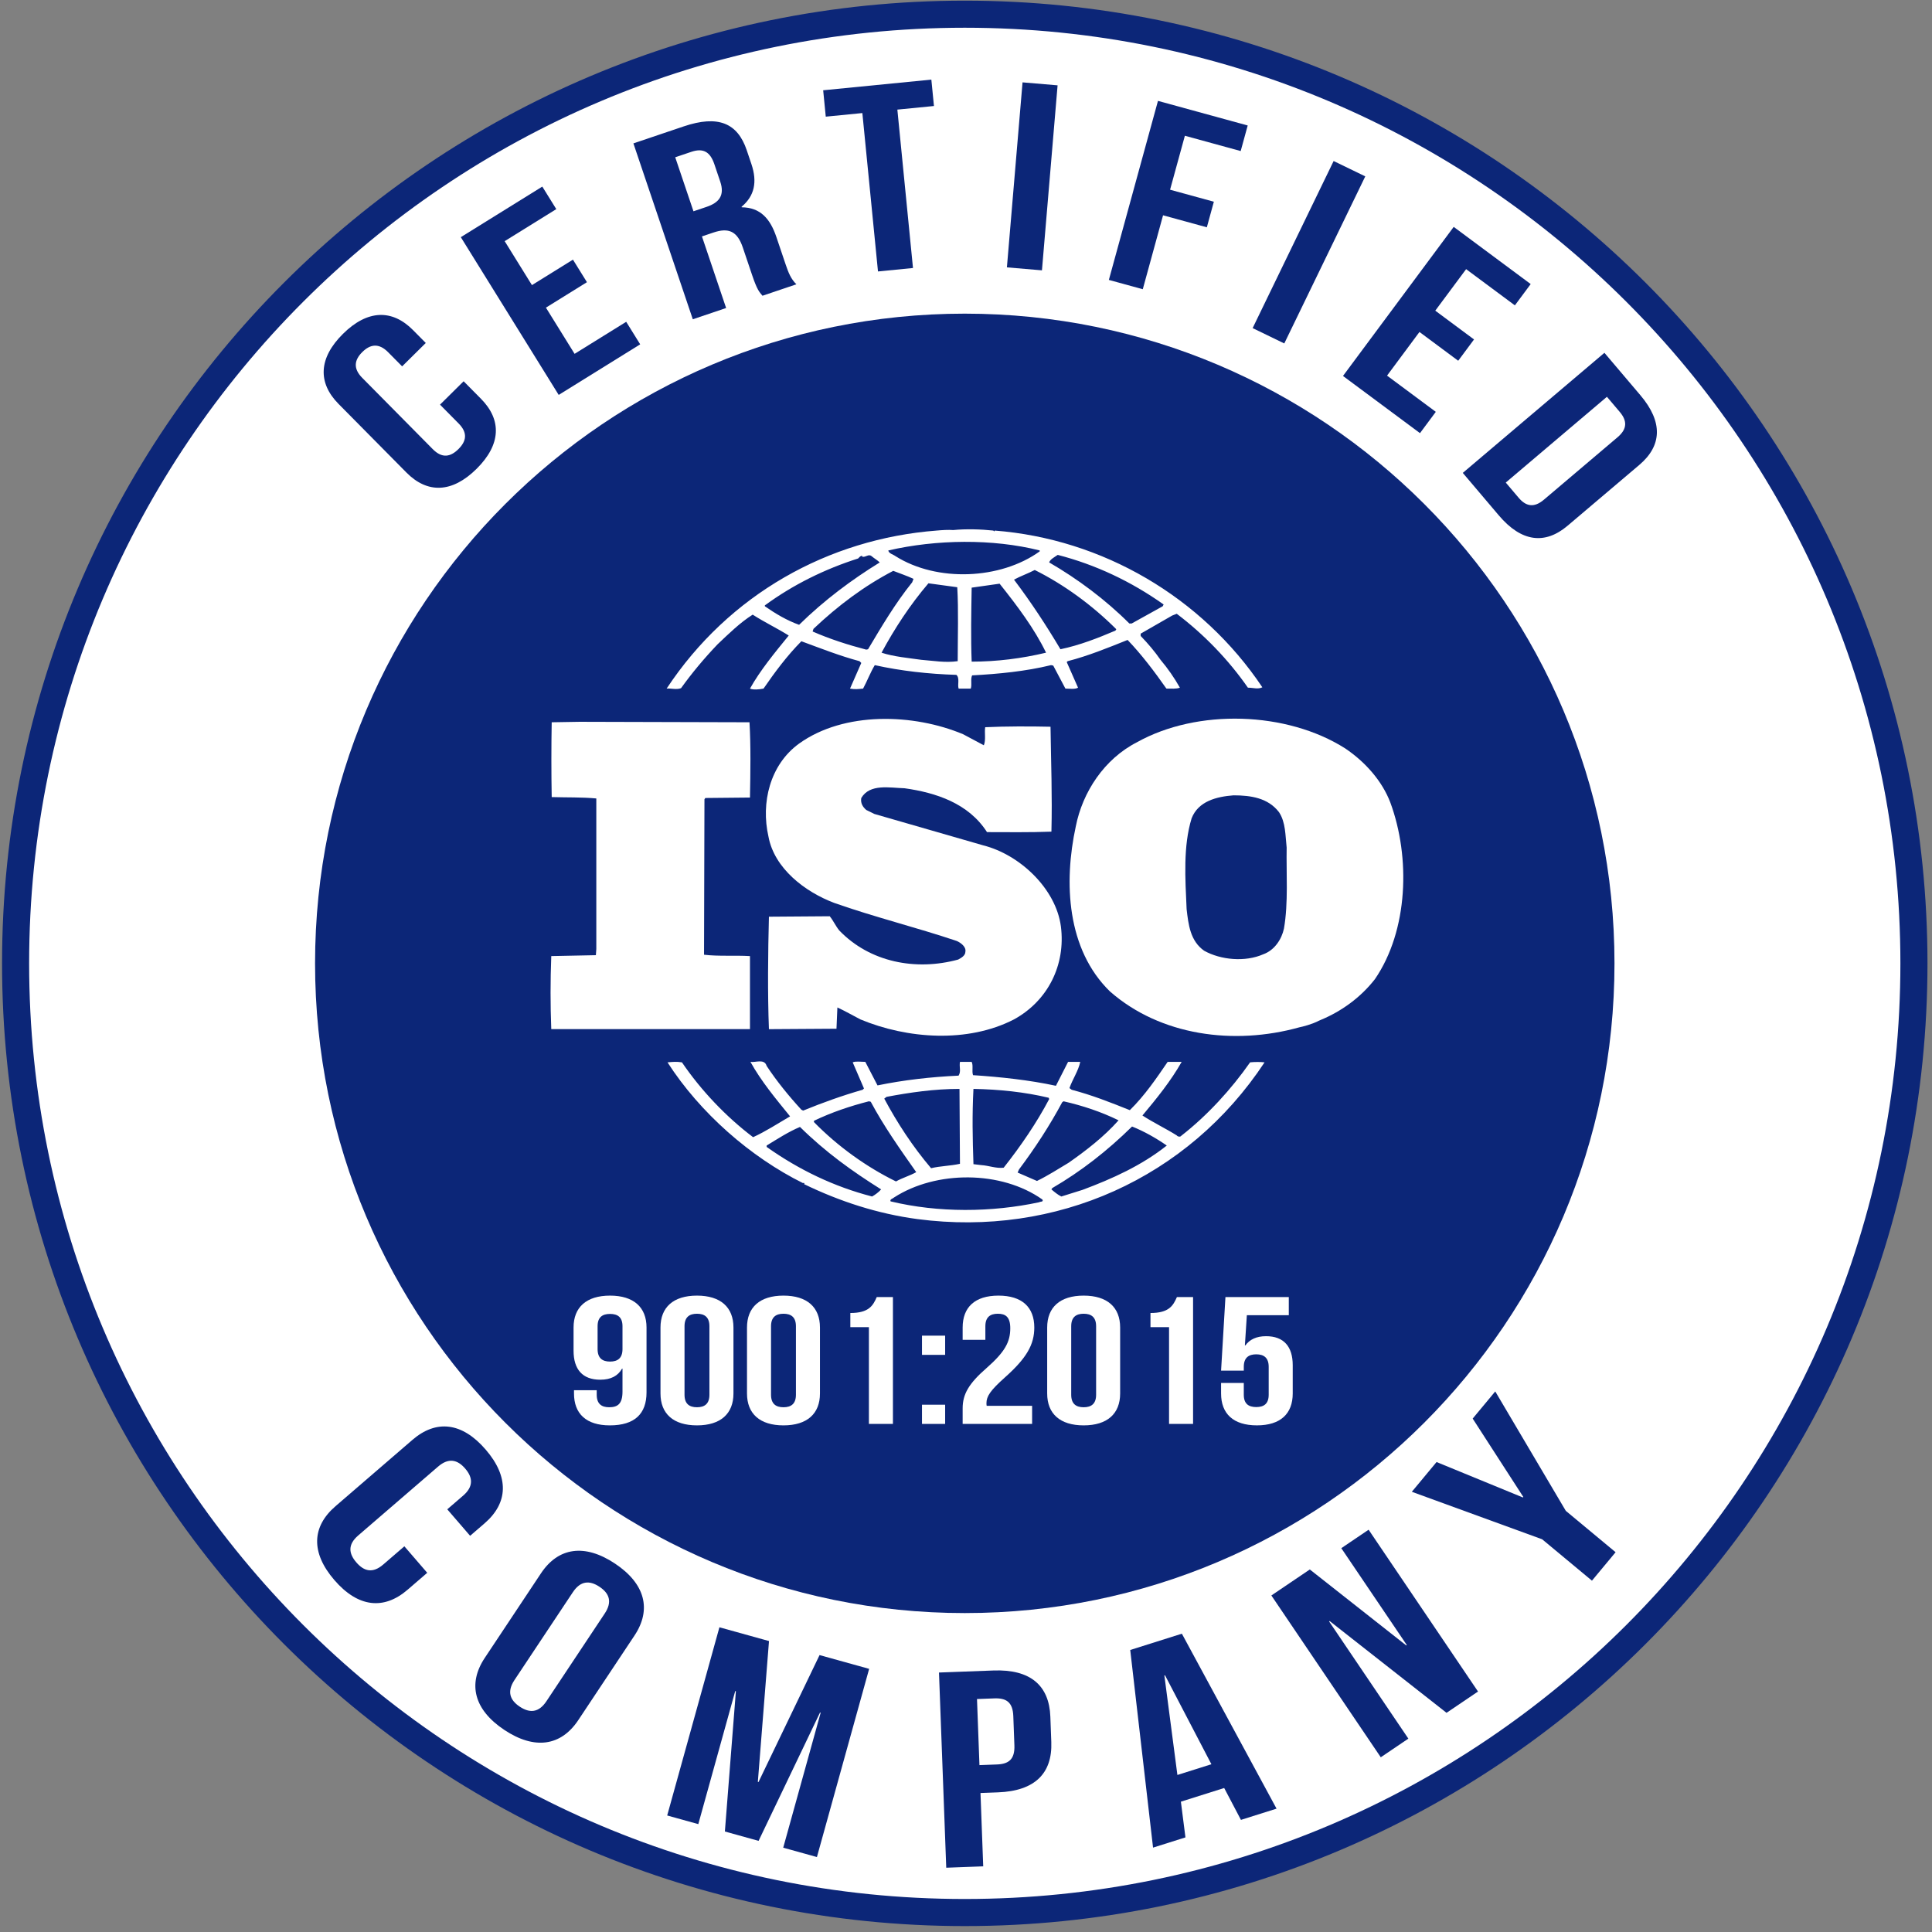 <svg width="214" height="214" viewBox="0 0 214 214" fill="none" xmlns="http://www.w3.org/2000/svg">
<rect x="0" y="0" width="214" height="214" fill="#808080" stroke="none"/>
<path d="M106.863 211.844C164.928 211.844 211.999 164.773 211.999 106.708C211.999 48.643 164.928 1.572 106.863 1.572C48.798 1.572 1.727 48.643 1.727 106.708C1.727 164.773 48.798 211.844 106.863 211.844Z" fill="white" stroke="#0C2678" stroke-width="3" stroke-miterlimit="10"/>
<path d="M106.864 178.674C146.61 178.674 178.83 146.454 178.83 106.708C178.83 66.963 146.61 34.742 106.864 34.742C67.119 34.742 34.898 66.963 34.898 106.708C34.898 146.454 67.119 178.674 106.864 178.674Z" fill="#0C2678"/>
<path d="M153.998 88.884C153.098 86.524 151.252 84.417 149.005 82.9C142.518 78.781 132.632 78.485 125.949 82.209C122.303 84.069 119.909 87.749 119.162 91.534C117.811 97.757 118.158 105.161 122.951 109.824C128.544 114.725 136.678 115.808 143.913 113.795C144.256 113.729 145.346 113.456 146.098 113.056L146.311 112.965C148.557 112.031 150.7 110.51 152.299 108.45C155.992 103.054 156.245 94.963 153.998 88.884ZM142.218 102.858C141.966 104.037 141.171 105.262 139.92 105.704C137.926 106.581 135.231 106.339 133.384 105.313C131.837 104.23 131.637 102.419 131.437 100.703C131.285 97.322 131.042 93.741 131.989 90.647C132.732 88.731 134.779 88.24 136.629 88.096C138.576 88.096 140.467 88.392 141.67 89.96C142.418 91.085 142.37 92.559 142.518 93.884C142.465 96.679 142.717 100.012 142.218 102.858Z" fill="white"/>
<path d="M83.071 105.903C81.424 105.803 79.577 105.946 77.983 105.751L78.03 88.534L78.13 88.39L83.071 88.342C83.124 85.548 83.171 82.55 83.019 80.003L64.208 79.951L61.11 80.003C61.062 82.602 61.062 85.639 61.11 88.29C62.809 88.342 64.404 88.29 66.051 88.442V105.116L66.003 105.802L61.062 105.902C60.958 108.643 60.958 111.294 61.062 113.993H83.071V105.903Z" fill="white"/>
<path d="M138.47 117.671C136.376 120.665 133.73 123.559 130.84 125.81C130.736 125.962 130.436 125.905 130.341 125.762C129.089 124.98 127.742 124.341 126.543 123.559C128.142 121.648 129.69 119.735 130.888 117.619H129.337C128.094 119.44 126.795 121.352 125.147 122.968C122.949 122.087 120.954 121.3 118.707 120.709L118.459 120.522C118.807 119.531 119.454 118.602 119.654 117.619H118.307L116.961 120.269C114.019 119.631 110.773 119.287 107.779 119.092C107.627 118.653 107.827 118.015 107.627 117.618H106.332C106.228 118.209 106.48 118.653 106.18 119.144C103.086 119.287 100.092 119.63 97.198 120.226L95.847 117.618C95.352 117.618 94.799 117.523 94.451 117.671L95.698 120.565L95.55 120.709C93.299 121.352 91.109 122.139 88.963 123.017L88.763 122.917C87.365 121.396 86.017 119.736 84.918 118.067C84.671 117.229 83.671 117.719 83.124 117.619C84.319 119.779 85.918 121.69 87.513 123.655C86.165 124.441 84.823 125.319 83.418 125.962C80.424 123.703 77.635 120.761 75.537 117.672C74.936 117.577 74.541 117.619 73.938 117.672C77.531 123.265 83.124 128.166 88.965 131.06C88.965 131.06 88.965 131.016 89.016 131.016C89.059 131.016 89.159 131.107 89.059 131.16C93.004 133.072 97.198 134.445 101.639 135.036C116.962 137.044 131.587 130.525 140.07 117.672C139.626 117.618 138.97 117.618 138.47 117.671ZM117.66 122.086L117.807 121.986C119.958 122.476 122 123.164 123.898 124.093C122.299 125.904 120.253 127.478 118.359 128.799C117.212 129.485 116.06 130.228 114.861 130.81L112.719 129.88L112.867 129.541C114.667 127.14 116.266 124.684 117.66 122.086ZM107.826 120.612C110.673 120.665 113.519 120.96 116.161 121.594L116.213 121.742C114.818 124.388 113.068 126.943 111.172 129.343C110.321 129.442 109.525 129.103 108.678 129.052L107.826 128.951C107.727 126.057 107.674 123.507 107.826 120.612ZM98.197 121.495C100.791 121.005 103.485 120.613 106.279 120.613L106.331 128.909C105.28 129.148 104.133 129.148 103.133 129.399C101.086 126.987 99.391 124.389 97.945 121.69L98.197 121.495ZM90.157 124.146C92.109 123.211 94.151 122.521 96.246 121.986L96.45 122.038C97.892 124.737 99.691 127.284 101.487 129.834C100.792 130.229 99.939 130.468 99.245 130.864C95.951 129.247 92.805 126.988 90.159 124.29V124.146H90.157ZM96.597 132.532C92.403 131.449 88.51 129.586 84.918 127.039V126.887C86.117 126.157 87.317 125.371 88.611 124.827C91.457 127.631 94.398 129.737 97.597 131.745C97.344 132.041 96.945 132.337 96.597 132.532ZM115.114 133.166C109.826 134.3 103.932 134.345 98.644 133.071C98.543 132.827 98.891 132.776 99.043 132.632C103.685 129.638 110.921 129.638 115.466 132.87C115.614 133.166 115.213 133.071 115.114 133.166ZM119.906 131.797L117.56 132.532C117.16 132.337 116.812 132.041 116.46 131.745L116.56 131.597C119.754 129.737 122.648 127.478 125.394 124.779C126.741 125.318 128.04 126.057 129.24 126.886C126.447 129.104 123.2 130.568 119.906 131.797Z" fill="white"/>
<path d="M75.437 76.225C76.636 74.556 77.984 72.94 79.479 71.371C80.774 70.145 81.973 68.968 83.372 68.082C84.671 68.916 86.118 69.611 87.365 70.394C85.818 72.297 84.223 74.218 83.072 76.274C83.42 76.426 84.072 76.378 84.572 76.274C85.819 74.462 87.166 72.645 88.765 71.029C90.907 71.816 93.006 72.646 95.205 73.236L95.401 73.432L94.154 76.274C94.706 76.378 95.054 76.326 95.601 76.274C96.049 75.444 96.396 74.514 96.896 73.675C99.794 74.318 102.841 74.657 105.935 74.752C106.334 75.1 106.035 75.834 106.183 76.273H107.53C107.677 75.79 107.482 75.243 107.677 74.808C110.576 74.656 113.617 74.36 116.42 73.674L116.664 73.726L118.011 76.273C118.463 76.273 119.058 76.377 119.41 76.173L118.159 73.335L118.263 73.235C120.553 72.644 122.704 71.762 124.899 70.884C126.451 72.5 127.893 74.413 129.197 76.272C129.744 76.272 130.292 76.324 130.692 76.172C130.092 75.099 129.341 74.021 128.545 73.082C127.893 72.152 127.198 71.322 126.346 70.44V70.188L129.84 68.181L130.344 67.985C133.385 70.288 136.079 73.082 138.226 76.172C138.825 76.172 139.326 76.376 139.825 76.129C133.134 66.126 122.104 59.695 110.181 58.769L110.128 58.865L110.028 58.769C108.681 58.625 107.03 58.569 105.583 58.712C105.036 58.669 104.388 58.712 103.736 58.769C91.76 59.694 80.732 65.83 73.84 76.272C74.338 76.225 74.937 76.424 75.437 76.225ZM96.151 71.914L95.951 71.957C93.905 71.422 91.905 70.779 90.011 69.949L90.107 69.653C92.853 67.055 95.747 64.895 98.941 63.231C99.692 63.527 100.44 63.77 101.187 64.117L101.039 64.5C99.141 66.86 97.646 69.407 96.151 71.914ZM106.081 73.235C104.686 73.431 103.439 73.192 102.035 73.083C100.692 72.888 98.993 72.744 97.646 72.297C99.093 69.611 100.792 67.009 102.839 64.61L106.032 65.045C106.181 67.59 106.081 70.537 106.081 73.235ZM107.628 73.287C107.528 70.68 107.58 67.79 107.628 65.091C108.627 64.948 109.722 64.796 110.722 64.652C112.669 67.098 114.568 69.61 115.867 72.295C113.168 72.94 110.421 73.287 107.628 73.287ZM123.553 69.85C121.602 70.68 119.604 71.467 117.461 71.914C115.915 69.315 114.22 66.717 112.316 64.205C113.015 63.823 113.868 63.527 114.614 63.136C117.865 64.753 121.006 67.056 123.648 69.697L123.553 69.85ZM117.161 61.463C121.355 62.545 125.296 64.405 128.89 66.956L128.79 67.152L125.348 69.064H125.096C122.454 66.422 119.36 64.119 116.213 62.298C116.314 61.954 116.813 61.707 117.161 61.463ZM115.167 60.972V61.072C110.822 64.205 103.786 64.5 99.197 61.607C98.941 61.411 98.445 61.315 98.393 60.972C103.686 59.751 109.922 59.651 115.167 60.972ZM84.719 67.056C87.865 64.753 91.359 63.036 95.053 61.859C95.205 61.707 95.301 61.564 95.5 61.564V61.664C95.9 61.76 96.2 61.316 96.547 61.608C96.847 61.86 97.199 62.055 97.447 62.299C94.353 64.206 91.307 66.466 88.513 69.208C87.166 68.725 85.919 67.987 84.72 67.153V67.056H84.719Z" fill="white"/>
<path d="M106.133 106.287C101.44 107.565 96.347 106.591 92.954 103.055C92.558 102.564 92.307 101.981 91.906 101.49L85.171 101.539C85.067 105.509 85.019 110.072 85.171 113.997L92.654 113.949L92.754 111.594C93.606 111.984 94.453 112.475 95.301 112.914C100.493 115.074 107.177 115.565 112.318 112.914C116.064 110.859 118.062 106.888 117.51 102.611C116.963 98.448 112.97 94.668 108.928 93.643L96.848 90.158L95.952 89.715C95.552 89.376 95.301 88.937 95.4 88.394C96.348 86.777 98.546 87.269 100.193 87.312C103.687 87.803 107.28 88.981 109.327 92.17C111.521 92.17 114.067 92.213 116.462 92.118C116.562 88.098 116.419 84.57 116.362 80.498C114.116 80.446 111.37 80.446 109.127 80.55C109.027 81.132 109.223 81.962 108.975 82.553L106.681 81.328C101.189 79.025 93.502 78.782 88.513 82.363C85.267 84.714 84.272 88.937 85.119 92.661C85.766 96.19 89.16 98.788 92.406 100.013C96.847 101.582 101.488 102.716 105.986 104.232C106.433 104.432 107.029 104.876 106.933 105.415C106.932 105.848 106.48 106.101 106.133 106.287Z" fill="white"/>
<path d="M71.613 154.229C71.613 156.598 70.306 157.883 67.548 157.883C64.935 157.883 63.58 156.598 63.58 154.35V153.989H66.096V154.491C66.096 155.494 66.628 155.876 67.475 155.876C68.419 155.876 68.951 155.495 68.951 154.149V151.6H68.903C68.443 152.403 67.669 152.825 66.483 152.825C64.523 152.825 63.531 151.681 63.531 149.613V147.043C63.531 144.795 64.959 143.51 67.572 143.51C70.185 143.51 71.613 144.795 71.613 147.043V154.229ZM68.951 149.432V146.903C68.951 145.899 68.419 145.538 67.572 145.538C66.725 145.538 66.193 145.899 66.193 146.903V149.432C66.193 150.436 66.725 150.817 67.572 150.817C68.419 150.817 68.951 150.436 68.951 149.432Z" fill="white"/>
<path d="M73.16 147.043C73.16 144.795 74.588 143.51 77.201 143.51C79.814 143.51 81.242 144.795 81.242 147.043V154.35C81.242 156.598 79.814 157.883 77.201 157.883C74.588 157.883 73.16 156.598 73.16 154.35V147.043ZM75.822 154.491C75.822 155.494 76.354 155.876 77.201 155.876C78.048 155.876 78.58 155.495 78.58 154.491V146.903C78.58 145.899 78.048 145.518 77.201 145.518C76.354 145.518 75.822 145.899 75.822 146.903V154.491Z" fill="white"/>
<path d="M82.742 147.043C82.742 144.795 84.17 143.51 86.783 143.51C89.396 143.51 90.824 144.795 90.824 147.043V154.35C90.824 156.598 89.396 157.883 86.783 157.883C84.17 157.883 82.742 156.598 82.742 154.35V147.043ZM85.404 154.491C85.404 155.494 85.936 155.876 86.783 155.876C87.63 155.876 88.162 155.495 88.162 154.491V146.903C88.162 145.899 87.63 145.518 86.783 145.518C85.936 145.518 85.404 145.899 85.404 146.903V154.491Z" fill="white"/>
<path d="M94.188 145.436C96.245 145.436 96.704 144.613 97.115 143.67H98.906V157.722H96.245V147.002H94.188V145.436Z" fill="white"/>
<path d="M104.69 147.945V150.073H102.125V147.945H104.69ZM104.69 155.594V157.722H102.125V155.594H104.69Z" fill="white"/>
<path d="M110.524 145.517C109.677 145.517 109.145 145.898 109.145 146.902V148.408H106.629V147.043C106.629 144.795 107.984 143.51 110.597 143.51C113.21 143.51 114.565 144.795 114.565 147.043C114.565 148.91 113.742 150.416 111.274 152.604C109.701 154.009 109.266 154.672 109.266 155.415C109.266 155.515 109.266 155.615 109.29 155.716H114.323V157.723H106.629V155.996C106.629 154.43 107.307 153.246 109.291 151.52C111.323 149.733 111.904 148.629 111.904 147.124C111.903 145.859 111.37 145.517 110.524 145.517Z" fill="white"/>
<path d="M115.992 147.043C115.992 144.795 117.42 143.51 120.033 143.51C122.646 143.51 124.074 144.795 124.074 147.043V154.35C124.074 156.598 122.646 157.883 120.033 157.883C117.42 157.883 115.992 156.598 115.992 154.35V147.043ZM118.654 154.491C118.654 155.494 119.186 155.876 120.033 155.876C120.88 155.876 121.412 155.495 121.412 154.491V146.903C121.412 145.899 120.88 145.518 120.033 145.518C119.186 145.518 118.654 145.899 118.654 146.903V154.491Z" fill="white"/>
<path d="M127.434 145.436C129.491 145.436 129.951 144.613 130.362 143.67H132.152V157.722H129.491V147.002H127.434V145.436Z" fill="white"/>
<path d="M137.77 153.185V154.49C137.77 155.493 138.302 155.855 139.149 155.855C139.996 155.855 140.528 155.494 140.528 154.49V151.398C140.528 150.394 139.996 150.013 139.149 150.013C138.302 150.013 137.77 150.394 137.77 151.398V151.82H135.254L135.738 143.67H142.755V145.677H138.109L137.891 149.029H137.939C138.423 148.367 139.173 148.005 140.238 148.005C142.198 148.005 143.19 149.149 143.19 151.217V154.349C143.19 156.597 141.835 157.882 139.222 157.882C136.609 157.882 135.254 156.597 135.254 154.349V153.185H137.77Z" fill="white"/>
<path d="M51.355 42.231L53.277 44.173C55.591 46.512 55.504 49.244 52.785 51.934C50.066 54.624 47.334 54.682 45.02 52.343L37.499 44.74C35.185 42.401 35.272 39.669 37.991 36.979C40.71 34.289 43.442 34.231 45.756 36.57L47.161 37.99L44.543 40.581L42.993 39.015C41.96 37.97 41.014 38.122 40.133 38.993C39.252 39.865 39.091 40.81 40.124 41.854L47.934 49.749C48.967 50.794 49.893 50.621 50.774 49.75C51.655 48.878 51.837 47.954 50.804 46.91L48.738 44.821L51.355 42.231Z" fill="#0C2678"/>
<path d="M58.921 31.58L63.464 28.76L65.013 31.256L60.47 34.076L63.645 39.193L69.362 35.645L70.911 38.141L61.885 43.743L51.043 26.27L60.069 20.668L61.618 23.164L55.901 26.712L58.921 31.58Z" fill="#0C2678"/>
<path d="M84.457 32.759C84.086 32.326 83.849 32.065 83.313 30.479L82.279 27.417C81.668 25.608 80.704 25.189 79.027 25.756L77.752 26.186L80.43 34.118L76.739 35.365L70.16 15.882L75.73 14.001C79.555 12.709 81.697 13.629 82.712 16.635L83.229 18.166C83.906 20.17 83.566 21.711 82.138 22.906L82.157 22.962C84.219 22.979 85.311 24.222 85.997 26.254L87.012 29.26C87.332 30.206 87.6 30.891 88.213 31.49L84.457 32.759ZM74.792 17.42L76.813 23.404L78.256 22.917C79.632 22.452 80.302 21.668 79.775 20.109L79.127 18.189C78.657 16.797 77.88 16.378 76.571 16.82L74.792 17.42Z" fill="#0C2678"/>
<path d="M91.18 9.999L103.162 8.818L103.45 11.742L99.397 12.141L101.128 29.686L97.251 30.068L95.52 12.523L91.467 12.922L91.18 9.999Z" fill="#0C2678"/>
<path d="M113.263 9.123L117.145 9.452L115.413 29.944L111.531 29.615L113.263 9.123Z" fill="#0C2678"/>
<path d="M129.604 21.014L134.454 22.344L133.677 25.177L128.827 23.848L126.581 32.036L122.824 31.006L128.264 11.174L138.203 13.899L137.426 16.732L131.244 15.037L129.604 21.014Z" fill="#0C2678"/>
<path d="M147.721 17.836L151.226 19.536L142.255 38.043L138.75 36.343L147.721 17.836Z" fill="#0C2678"/>
<path d="M158.979 34.411L163.272 37.6L161.52 39.959L157.228 36.771L153.637 41.607L159.038 45.618L157.286 47.977L148.758 41.643L161.021 25.131L169.549 31.465L167.797 33.824L162.396 29.813L158.979 34.411Z" fill="#0C2678"/>
<path d="M177.715 39.08L181.701 43.78C184.22 46.752 184.09 49.369 181.58 51.497L173.646 58.224C171.136 60.352 168.532 60.053 166.012 57.081L162.027 52.381L177.715 39.08ZM177.993 43.951L166.787 53.452L168.207 55.127C169.009 56.073 169.893 56.298 171.014 55.347L179.172 48.431C180.292 47.481 180.215 46.572 179.413 45.627L177.993 43.951Z" fill="#0C2678"/>
<path d="M47.322 174.213L45.145 176.09C42.523 178.351 39.662 178.062 37.034 175.015C34.406 171.968 34.541 169.096 37.163 166.835L45.684 159.488C48.306 157.227 51.167 157.516 53.795 160.563C56.423 163.61 56.287 166.482 53.665 168.743L52.073 170.115L49.542 167.181L51.298 165.667C52.468 164.658 52.378 163.653 51.526 162.666C50.674 161.678 49.694 161.441 48.524 162.45L39.675 170.08C38.505 171.089 38.619 172.073 39.47 173.061C40.322 174.048 41.278 174.306 42.449 173.297L44.79 171.279L47.322 174.213Z" fill="#0C2678"/>
<path d="M59.92 174.273C61.836 171.39 64.761 170.959 68.112 173.186C71.463 175.413 72.198 178.277 70.282 181.16L64.055 190.53C62.139 193.413 59.213 193.844 55.863 191.617C52.512 189.39 51.777 186.526 53.693 183.643L59.92 174.273ZM56.986 186.092C56.131 187.379 56.488 188.322 57.574 189.043C58.66 189.765 59.667 189.729 60.523 188.442L66.99 178.712C67.845 177.425 67.488 176.482 66.402 175.761C65.316 175.039 64.309 175.075 63.453 176.362L56.986 186.092Z" fill="#0C2678"/>
<path d="M83.944 197.37L84.016 197.39L90.779 183.327L96.272 184.852L90.487 205.698L86.754 204.662L90.902 189.712L90.83 189.692L84.025 203.905L80.292 202.869L81.511 187.33L81.439 187.31L77.348 202.051L73.902 201.094L79.687 180.248L85.179 181.773L83.944 197.37Z" fill="#0C2678"/>
<path d="M116.343 190.15L116.448 192.961C116.577 196.421 114.636 198.38 110.541 198.532L108.605 198.604L108.907 206.727L104.812 206.88L104.008 185.259L110.039 185.034C114.134 184.882 116.215 186.691 116.343 190.15ZM108.218 188.195L108.49 195.515L110.426 195.443C111.729 195.394 112.418 194.874 112.361 193.33L112.24 190.087C112.183 188.542 111.457 188.075 110.154 188.123L108.218 188.195Z" fill="#0C2678"/>
<path d="M141.398 200.337L137.454 201.581L135.598 198.05L130.802 199.564L131.307 203.521L127.719 204.653L125.191 182.762L130.911 180.957L141.398 200.337ZM130.416 196.606L134.182 195.417L129.044 185.564L128.973 185.586L130.416 196.606Z" fill="#0C2678"/>
<path d="M147.282 179.558L147.22 179.6L155.998 192.581L152.943 194.647L140.824 176.724L145.083 173.844L155.763 182.256L155.825 182.214L148.571 171.486L151.595 169.441L163.714 187.364L160.227 189.722L147.282 179.558Z" fill="#0C2678"/>
<path d="M170.819 170.501L156.383 165.239L159.122 161.944L168.682 165.867L168.73 165.81L163.123 157.131L165.623 154.123L173.438 167.35L178.953 171.933L176.334 175.084L170.819 170.501Z" fill="#0C2678"/>
</svg>
